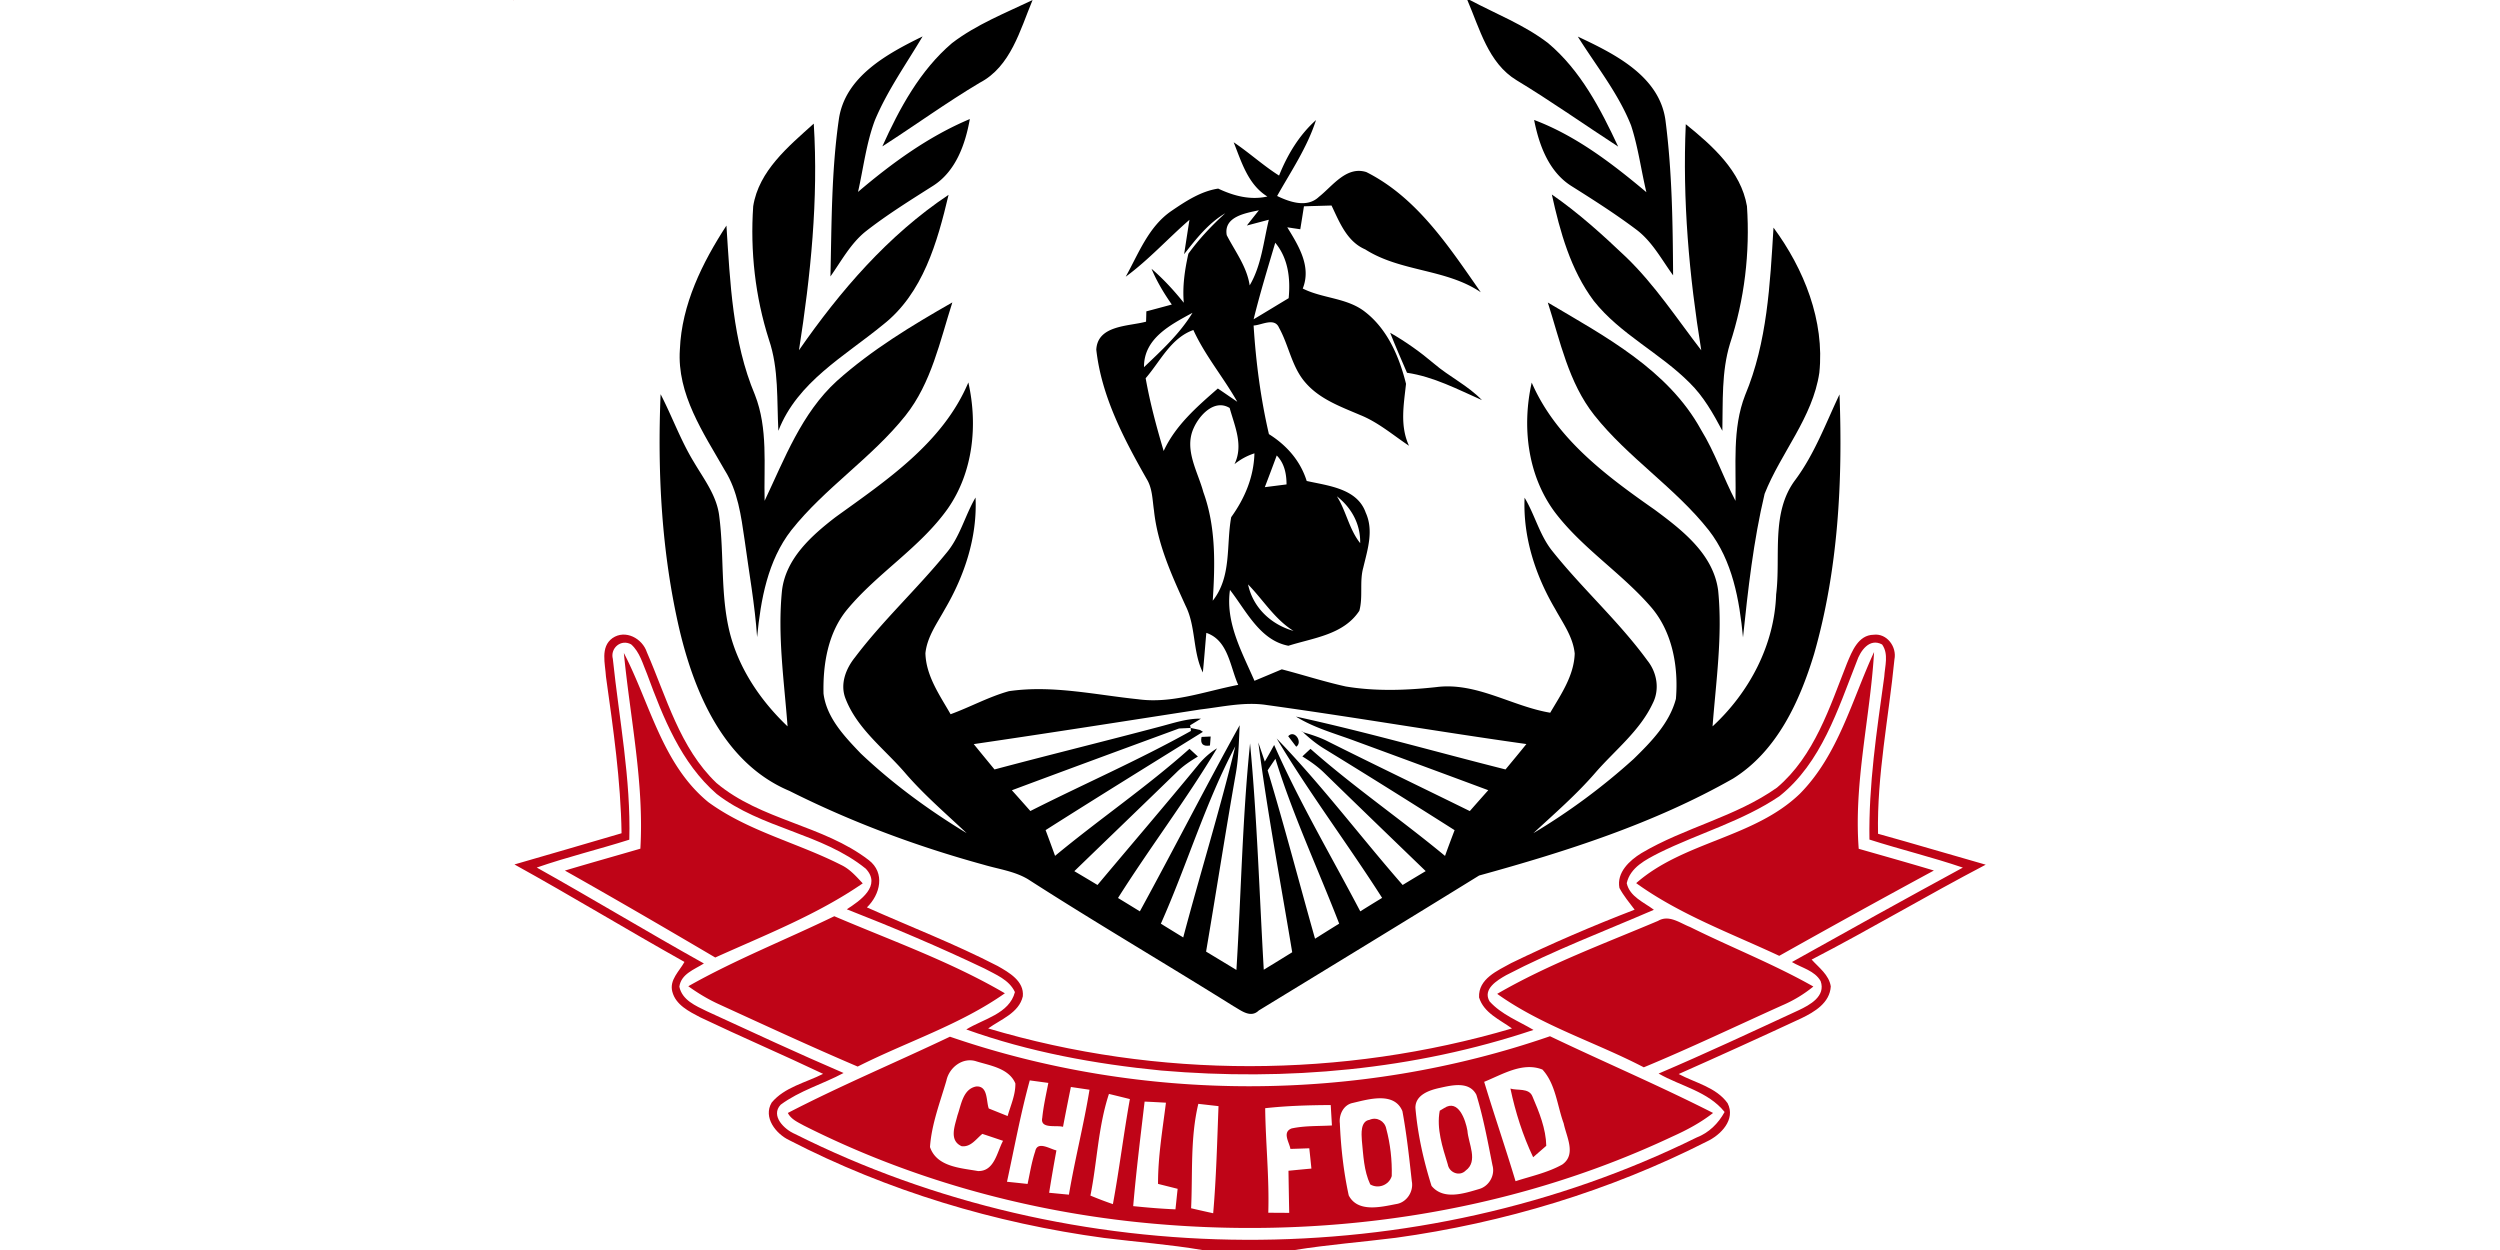 <?xml version="1.0"?>
<svg xmlns="http://www.w3.org/2000/svg" viewBox="-89.5 0 436 218"><g fill="#bf0417"><path d="M0 0h.06C.05.02.02.05 0 .06V0Zm17.31 111.29c2.26-1.56 5.22.05 6.01 2.47 3.43 7.86 5.73 16.69 12.14 22.8 7.73 6.5 18.61 7.33 26.55 13.44 2.91 2.24 2.01 5.99-.32 8.25 7.6 3.39 15.39 6.39 22.8 10.22 1.97 1.12 4.66 2.63 4.39 5.29-.67 2.91-3.86 4.02-6.04 5.6 29.6 8.82 61.74 8.72 91.35 0-2.11-1.53-4.92-2.7-5.74-5.41-.16-3.25 3.23-4.67 5.59-5.98 7.04-3.42 14.24-6.51 21.54-9.32-.93-1.24-1.93-2.43-2.65-3.79-.52-2.69 1.76-4.8 3.83-6.07 7.55-4.48 16.45-6.32 23.65-11.43 6.52-5.52 9.18-14 12.21-21.69.87-2.07 1.95-4.92 4.63-4.97 2.32-.3 4.09 2.11 3.64 4.3-.99 10.13-3.07 20.19-2.86 30.41 6.28 1.74 12.52 3.62 18.78 5.39-10.21 5.34-20.12 11.26-30.36 16.55 1.27 1.41 3.03 2.66 3.34 4.68-.17 2.88-2.85 4.46-5.16 5.57-7.09 3.3-14.22 6.54-21.37 9.71 2.89 1.54 6.53 2.3 8.53 5.08 1.47 2.86-1.2 5.57-3.64 6.7-16.94 8.6-35.39 14.18-54.21 16.78-5.87.74-11.78 1.19-17.63 2.13h-16.15c-5.66-.97-11.4-1.39-17.09-2.1-19.08-2.58-37.8-8.21-54.92-17.05-2.33-1.1-4.61-3.98-3.07-6.56 2.25-2.7 5.95-3.47 8.97-5.01-7.1-3.38-14.33-6.47-21.43-9.86-1.94-1.02-4.28-2.16-4.87-4.48-.54-2.04 1.24-3.57 2.12-5.18-9.94-5.56-19.68-11.49-29.65-17 6.23-1.8 12.46-3.61 18.68-5.44-.14-9.17-1.45-18.25-2.72-27.32-.12-2.21-1.03-5.16 1.13-6.71m.07 3.64c1.1 10.49 3.16 20.92 2.87 31.51-5.36 1.7-10.83 3.02-16.14 4.86 9.78 5.47 19.36 11.27 29.15 16.73-1.65 1.05-3.98 1.81-4.28 4.05.49 2.35 2.85 3.33 4.77 4.27 7.93 3.65 15.85 7.33 23.87 10.78-3.61 1.93-7.67 3.08-10.97 5.53-1.83 1.94.66 4.34 2.5 5.11 48.53 24.35 108.51 24.65 157.22.62 2.16-.83 3.8-2.45 4.9-4.46-2.89-3.6-7.67-4.5-11.51-6.7 8.22-3.5 16.31-7.29 24.42-11.04 1.95-.92 4.77-2.44 3.84-5.08-1.02-1.83-3.32-2.32-5.01-3.33 9.91-5.55 19.84-11.05 29.81-16.47-5.37-1.83-10.89-3.16-16.29-4.89-.16-9.53 1.28-18.97 2.58-28.38.11-1.87.81-3.96-.37-5.64-2.2-1.2-3.81 1.12-4.42 2.95-3.3 8.37-6.18 17.69-13.49 23.51-6.45 4.36-14.07 6.46-21.01 9.89-2.29 1.18-5.01 2.52-5.62 5.28.52 2.36 3 3.32 4.74 4.64-8.62 3.73-17.43 7.06-25.76 11.4-1.56.88-4.16 2.44-2.9 4.57 2.06 2.3 5.05 3.43 7.66 4.98-20.83 6.98-43.12 8.96-64.94 7.08-11.53-1.13-23.05-3.24-33.98-7.16 2.96-1.84 7.51-2.72 8.48-6.52-1-2.16-3.35-3.05-5.31-4.11-7.87-3.75-15.9-7.16-24.01-10.33 2.34-1.5 6.1-4.11 3.31-7.08-7.6-6.17-18.25-7-26-13.03-6.22-5.41-9.34-13.32-12.12-20.86-.77-1.81-1.28-3.88-2.8-5.23-1.76-.98-3.69.65-3.19 2.55Z"/><path d="M19.3 113.88c4.57 8.78 6.69 19.44 14.74 26.02 6.96 5.07 15.52 7.07 23.12 10.93 1.54.72 2.66 2.01 3.8 3.23-7.93 5.46-16.99 8.99-25.72 12.93-8.7-5.12-17.43-10.21-26.22-15.16 4.37-1.31 8.78-2.54 13.16-3.82.67-11.47-1.78-22.78-2.88-34.13Zm218.04-.17c-.67 11.44-3.56 22.78-2.68 34.32 4.37 1.25 8.75 2.48 13.11 3.79-9.03 4.89-18.02 9.85-26.97 14.88-8.44-3.95-17.35-7.2-24.95-12.68 8.27-7.26 20.54-7.87 28.55-15.59 6.71-6.79 9.05-16.3 12.94-24.72ZM30.54 172c8.2-4.64 16.99-8.1 25.46-12.21 10 4.27 20.34 7.93 29.75 13.44-7.85 5.52-17.15 8.47-25.67 12.78-8.14-3.47-16.16-7.19-24.2-10.87-1.89-.86-3.66-1.93-5.34-3.14Zm169.13-11.4c1.91-1.13 3.82.39 5.58 1.07 7.12 3.54 14.56 6.45 21.5 10.38a22.528 22.528 0 0 1-5.42 3.28c-8.04 3.62-16 7.43-24.15 10.81-8.45-4.4-17.79-7.24-25.57-12.81 8.9-5.16 18.61-8.73 28.06-12.73ZM47.9 194.1c9.24-4.79 18.87-8.82 28.27-13.3 33.56 11.55 71.1 11.52 104.65-.08 9.45 4.52 19.1 8.63 28.44 13.38-2.16 1.69-4.59 2.99-7.09 4.11-28.95 13.64-61.76 18.24-93.48 14.91-20.12-2.13-39.92-7.69-58.01-16.83-1.03-.57-2.22-1.08-2.78-2.19m27.65-5.63c-1.11 3.8-2.59 7.6-2.86 11.58 1.18 3.46 5.33 3.64 8.36 4.18 2.88.09 3.32-3.31 4.38-5.27-1.2-.41-2.4-.81-3.61-1.21-1.09.88-2.01 2.34-3.61 2.15-2.27-1.01-1.16-3.61-.73-5.38.66-1.85.95-4.6 3.28-5.04 2.07-.12 1.71 2.55 2.18 3.84 1.1.44 2.19.88 3.29 1.32.53-1.87 1.39-3.72 1.35-5.69-1.1-2.62-4.34-3.1-6.77-3.84-2.38-.81-4.78 1.04-5.26 3.36m93.79.2c1.75 5.8 3.73 11.53 5.47 17.33 2.73-.88 5.61-1.49 8.14-2.9 2.51-1.75.73-4.85.26-7.17-1.15-3.13-1.39-6.87-3.71-9.4-3.46-1.37-7.01.87-10.16 2.14m-79.25-.25c-1.6 5.83-2.69 11.77-3.97 17.68.9.09 2.69.28 3.59.38.41-1.9.71-3.84 1.33-5.68.38-1.91 2.61-.39 3.7-.17-.45 2.45-.88 4.92-1.27 7.39.86.08 2.58.25 3.45.33 1.03-6.13 2.59-12.16 3.59-18.3l-3.25-.48c-.47 2.32-.93 4.63-1.37 6.95-1.14-.34-4.04.43-3.62-1.57.21-2.06.67-4.07 1.06-6.09l-3.24-.44m71.51 1.31c-1.82.39-4.27 1.21-4.25 3.48.39 4.61 1.42 9.2 2.81 13.61 2.08 2.53 5.68 1.32 8.32.54 1.72-.49 2.8-2.41 2.31-4.12-.82-4.12-1.58-8.29-2.81-12.31-1.25-2.41-4.26-1.67-6.38-1.2m-57.7 1.05c-1.89 5.74-2.05 11.84-3.23 17.73 1.29.54 2.6 1.04 3.92 1.49 1.12-6.08 1.87-12.23 2.96-18.32-1.22-.31-2.43-.6-3.65-.9m6.22 1.34c-.71 6.07-1.47 12.14-1.99 18.23 2.45.25 4.91.46 7.37.56.13-1.19.25-2.39.38-3.58-1.14-.29-2.28-.57-3.42-.86-.01-4.76.79-9.45 1.38-14.16-1.24-.07-2.48-.14-3.72-.19m36.27.24c-1.59.34-2.4 2.04-2.22 3.55.18 4.21.65 8.44 1.55 12.57 1.56 3.02 5.58 2.03 8.26 1.51 1.84-.26 3.09-2.18 2.74-3.98-.45-4.08-.89-8.19-1.64-12.23-1.43-3.43-5.91-2.07-8.69-1.42m-28.16 18.36c1.28.3 2.56.59 3.85.87.54-6.21.69-12.45.93-18.68l-3.52-.4c-1.43 5.95-.97 12.14-1.26 18.21m12.92-17.45c.07 6.08.73 12.14.54 18.23 1.21.01 2.43.02 3.65.02-.05-2.45-.09-4.89-.13-7.34 1.33-.13 2.66-.26 4-.38-.12-1.19-.24-2.36-.37-3.54-.82.03-2.47.09-3.29.11-.2-1.17-1.48-2.92.21-3.57 2.31-.5 4.69-.38 7.03-.52-.05-.89-.16-2.67-.21-3.56-3.82.02-7.63.13-11.43.55Z"/><path d="M173.92 189.85c1.22.38 3.22-.15 3.83 1.35 1.17 2.73 2.36 5.63 2.42 8.63-.57.5-1.72 1.49-2.29 1.99-1.81-3.81-3.09-7.85-3.96-11.97Zm-11.56 3.4c2.48-1.64 3.73 2.05 4.06 3.94.15 2.23 1.94 5.33-.31 6.96-1.07 1.09-2.89.35-3.12-1.09-.92-2.99-1.99-6.23-1.4-9.35l.77-.46Zm-13.02 2.05c1.25-.57 2.66.2 2.92 1.54.72 2.68 1.03 5.49.96 8.27-.47 1.57-2.35 2.29-3.75 1.45-1.12-2.38-1.2-5.07-1.46-7.64-.08-1.2-.26-3.38 1.33-3.62Z"/></g><path d="M166.4 0h.43c4.58 2.43 9.5 4.33 13.65 7.51 5.66 4.75 9.15 11.47 12.23 18.06C186.8 21.73 181.03 17.65 175 14c-4.96-3-6.44-9.02-8.6-14ZM76.54 7.51c4.24-3.24 9.26-5.22 14.04-7.5-2.18 5.22-3.8 11.61-9.23 14.43-5.81 3.46-11.28 7.44-16.97 11.09 2.98-6.61 6.56-13.25 12.16-18.02Z"/><path d="M56.79 20.85c1.05-7.5 8.47-11.49 14.61-14.5-2.86 4.83-6.16 9.45-8.33 14.65-1.5 4.02-1.99 8.31-2.93 12.47 5.91-5.03 12.31-9.69 19.5-12.71-.78 4.38-2.43 9.06-6.33 11.59-4.04 2.57-8.13 5.1-11.9 8.06-2.59 2.11-4.18 5.11-6.08 7.8.21-9.13.16-18.31 1.46-27.36ZM185.67 6.38c6.34 2.98 14.25 6.86 15.29 14.62 1.16 8.95 1.27 18 1.33 27.02-1.99-2.73-3.61-5.84-6.34-7.92-3.65-2.75-7.51-5.21-11.37-7.64-3.97-2.49-5.67-7.16-6.53-11.54 7.31 2.75 13.64 7.62 19.58 12.6-.93-3.87-1.43-7.85-2.67-11.64-2.24-5.64-6.1-10.4-9.29-15.5Zm-52.1 24.24c1.45-3.63 3.5-7.05 6.44-9.68-1.52 4.76-4.35 8.92-6.78 13.24 2.21 1.07 5.24 2.11 7.29.15 2.39-1.89 4.79-5.42 8.27-4.32 8.87 4.46 14.44 13.06 19.96 20.96-6.07-4.12-13.97-3.53-20.16-7.48-3.19-1.37-4.48-4.74-5.87-7.65-1.61.05-3.21.09-4.81.14-.21 1.34-.42 2.67-.64 4-.57-.08-1.7-.25-2.27-.34 1.95 3.18 4.25 6.82 2.7 10.68 3.48 1.76 7.72 1.59 10.87 4.07 3.92 3.03 5.98 7.87 7.14 12.55-.39 3.64-1.09 7.31.52 10.8-2.79-1.86-5.37-4.1-8.51-5.36-3.39-1.45-7.05-2.76-9.53-5.63-2.41-2.73-2.9-6.5-4.63-9.6-.78-1.84-3.05-.44-4.43-.38.4 6.37 1.23 12.73 2.67 18.94 3.09 1.94 5.48 4.64 6.59 8.17 3.74.84 8.81 1.3 10.29 5.52 1.43 3.13.32 6.45-.42 9.58-.69 2.46-.02 5.09-.69 7.54-2.75 4.18-7.99 4.71-12.37 6.1-4.97-.95-7.35-6.09-10.19-9.74-.82 5.7 2.09 10.83 4.27 15.85 1.59-.66 3.18-1.33 4.77-2 3.73.97 7.39 2.16 11.15 2.99 5.22.87 10.55.68 15.79.11 7.01-.9 13.15 3.34 19.87 4.47 1.88-3.2 4.15-6.47 4.27-10.32-.28-2.89-2.05-5.29-3.4-7.76-3.45-5.85-5.64-12.57-5.34-19.42 1.77 2.94 2.58 6.39 4.7 9.13 5.28 6.67 11.7 12.38 16.72 19.27 1.67 2.08 2.17 5.02.94 7.44-2.25 4.82-6.56 8.15-9.98 12.08-3.31 3.84-7.14 7.15-10.84 10.58a111 111 0 0 0 17.47-12.93c3.05-2.98 6.26-6.25 7.38-10.49.47-5.64-.62-11.82-4.48-16.17-5.13-5.87-11.9-10.14-16.63-16.38-4.78-6.43-5.76-14.93-4.04-22.61 4.23 9.76 12.99 16.26 21.44 22.17 4.8 3.56 10.27 7.76 11.08 14.13.78 7.89-.38 15.79-.98 23.66 6.42-5.93 10.8-14.2 11.09-23.03.84-6.66-.98-14.27 3.38-20.01 3.34-4.52 5.28-9.82 7.67-14.85.58 15.15-.23 30.57-4.42 45.22-2.52 8.33-6.49 17-14.14 21.77-13.81 7.85-29.06 12.71-44.29 16.91-12.77 7.89-25.61 15.71-38.43 23.54-1.43 1.4-3.08-.01-4.42-.76-11.9-7.45-24.03-14.54-35.84-22.14-2.35-1.4-5.12-1.75-7.71-2.52-11.67-3.2-23.07-7.44-33.89-12.88-11.29-4.74-16.51-16.91-19.16-28.07-3.13-13.44-3.87-27.35-3.3-41.11 2.02 3.9 3.5 8.07 5.8 11.83 1.76 3 4.03 5.9 4.43 9.48.87 6.74.18 13.66 1.84 20.31 1.61 6.3 5.39 11.86 10.07 16.31-.59-7.88-1.77-15.8-.97-23.7.67-5.57 5.13-9.55 9.32-12.78 8.93-6.45 18.73-12.96 23.18-23.5 1.67 7.44.84 15.66-3.6 22.02-4.83 6.8-12.22 11.18-17.52 17.56-3.37 4.06-4.26 9.56-4.14 14.68.53 4.22 3.67 7.49 6.49 10.44 5.6 5.31 11.88 9.9 18.47 13.9-3.68-3.47-7.54-6.77-10.83-10.62-3.58-4.13-8.25-7.58-10.28-12.81-1.01-2.52.02-5.22 1.63-7.22 4.85-6.42 10.8-11.91 15.89-18.14 2.43-2.83 3.28-6.57 5.14-9.74.33 6.87-1.91 13.62-5.36 19.49-1.34 2.44-3.09 4.82-3.38 7.67.11 3.97 2.5 7.31 4.39 10.63 3.43-1.25 6.66-3.04 10.18-4.02 7.54-1.1 15.05.64 22.53 1.41 5.94.81 11.69-1.4 17.45-2.51-1.44-3.2-1.72-7.76-5.56-9.07-.21 2.3-.37 4.61-.61 6.91-1.8-3.66-1.18-7.97-3-11.62-2.42-5.32-4.91-10.76-5.52-16.64-.28-1.86-.26-3.85-1.28-5.5-3.98-7-7.88-14.41-8.78-22.54.23-4.29 5.59-4.05 8.68-4.88.02-.45.04-1.35.05-1.8 1.48-.39 2.96-.79 4.44-1.19-1.38-1.97-2.61-4.03-3.54-6.24 2.07 1.78 3.92 3.8 5.63 5.93-.25-2.88.17-5.74.8-8.55 1.87-2.59 4.07-4.91 6.43-7.06-2.96 1.75-5.09 4.48-7.17 7.14.23-1.5.69-4.5.93-6-3.75 3.26-7.11 6.98-11.12 9.93 2.26-4.07 3.99-8.76 8-11.49 2.46-1.68 5.15-3.44 8.13-3.88 2.7 1.27 5.58 2.05 8.58 1.38-3.37-2.08-4.5-6-5.88-9.46 2.72 1.82 5.15 4.06 7.92 5.81m-9.13 10.39c1.47 2.86 3.51 5.48 4 8.76 2.04-3.44 2.41-7.61 3.34-11.45-.96.25-2.88.76-3.83 1.01.52-.67 1.57-2 2.1-2.66-2.26.49-6.19 1.08-5.61 4.34m8.46 1.32c-1.31 4.43-2.67 8.86-3.77 13.35 2.04-1.21 4.07-2.46 6.11-3.68.33-3.42-.07-6.94-2.34-9.67m-22.89 21.7c3.07-2.92 6.24-5.83 8.46-9.48-3.79 2.07-8.5 4.43-8.46 9.48m.29 1.93c.76 4.3 1.9 8.51 3.14 12.69 2.07-4.49 5.81-7.71 9.45-10.9.85.58 2.54 1.74 3.39 2.32-2.41-4.26-5.61-8.04-7.66-12.52-3.93 1.4-5.75 5.44-8.32 8.41m8.38 8.68c-1.73 3.76.71 7.58 1.68 11.18 2.21 6.06 2.05 12.6 1.64 18.94 3.34-4.21 2.32-9.68 3.22-14.57 2.37-3.3 3.94-7 4.05-11.13-1.27.41-2.43 1.04-3.48 1.89 1.6-3.3.05-6.58-.84-9.8-2.65-1.62-5.27 1.24-6.27 3.49m14.48 4.79c-.68 1.85-1.38 3.7-2.08 5.53l3.79-.48c-.01-1.87-.37-3.68-1.71-5.05m10.49 7.12c1.63 2.59 2.14 5.77 4.06 8.17.08-3.29-1.51-6.18-4.06-8.17m-15.49 15.37c.85 4.05 4.02 7.01 7.93 8.11-3.29-2.04-5.28-5.4-7.93-8.11m-8.33 21.81c-13.17 2.04-26.33 4.11-39.51 6.04 1.2 1.48 2.41 2.95 3.62 4.42 9.61-2.56 19.27-4.93 28.88-7.48 2.34-.61 4.68-1.42 7.13-1.38-.47.29-1.42.87-1.9 1.16l.1.46c.4.09 1.21.26 1.62.35l.52.33c-9.16 5.69-18.34 11.36-27.44 17.14.56 1.49 1.11 2.99 1.65 4.49 7.69-6.38 15.99-12.02 23.44-18.67.49.44.98.9 1.47 1.35-1.34.8-2.63 1.66-3.73 2.76-5.93 5.76-11.88 11.48-17.82 17.23 1.35.8 2.7 1.6 4.04 2.41 5.84-6.97 11.76-13.87 17.53-20.89a13.18 13.18 0 0 1 3.32-2.95c-5.35 8.96-11.7 17.29-17.27 26.11 1.27.77 2.54 1.55 3.81 2.33 5.89-10.77 11.46-21.72 17.41-32.46-.15 2.82-.18 5.66-.68 8.45-1.82 10.33-3.42 20.69-5.18 31.03 1.76 1.06 3.53 2.13 5.29 3.2.82-13.17 1.03-26.4 2.38-39.51 1.23 13.12 1.63 26.31 2.39 39.47 1.66-1.01 3.31-2.02 4.96-3.05-2.02-12.18-4.33-24.34-5.91-36.59.28.84.85 2.5 1.13 3.34.56-.96 1.1-1.92 1.63-2.9 4.39 9.97 9.96 19.38 15.02 29.02 1.26-.79 2.53-1.57 3.81-2.35-5.98-9.37-12.69-18.26-18.39-27.8 7.81 8.07 14.58 17.09 21.97 25.55 1.33-.81 2.68-1.62 4.02-2.42-5.94-5.73-11.87-11.45-17.78-17.21-1.12-1.08-2.41-1.98-3.73-2.79.47-.45.94-.89 1.42-1.32 7.49 6.62 15.76 12.29 23.46 18.67.54-1.51 1.1-3 1.67-4.49-7.53-4.78-15.09-9.52-22.7-14.18-1.36-.82-2.6-1.84-3.76-2.92 1.36.41 2.72.83 4 1.44 8.34 4.18 16.74 8.21 25.11 12.33 1.07-1.22 2.14-2.43 3.22-3.64-7.74-2.88-15.49-5.74-23.24-8.59-3.48-1.3-7.12-2.27-10.3-4.25 12.27 2.68 24.37 6.15 36.55 9.22 1.22-1.47 2.44-2.94 3.64-4.43-15.1-2.12-30.14-4.71-45.25-6.8-3.89-.61-7.77.32-11.62.77m-32.86 14.09c1.08 1.2 2.15 2.41 3.22 3.62 9.31-4.71 18.91-8.88 28-13.96l-.04-.53c-.51.03-1.53.07-2.04.1-9.72 3.57-19.44 7.15-29.14 10.77m25.98 23.27c1.29.8 2.6 1.6 3.9 2.4 2.95-11.13 6.38-22.14 9.08-33.33-5.23 9.88-8.43 20.72-12.98 30.93m18.62-26.74c2.94 9.73 5.5 19.58 8.27 29.36 1.4-.88 2.8-1.76 4.21-2.63-3.71-9.58-8.09-18.94-11.12-28.75-.46.67-.91 1.34-1.36 2.02Z"/><path d="M41.86 35.96c.98-6.19 6.17-10.44 10.56-14.4.83 13.22-.54 26.47-2.58 39.52 7.19-10.35 15.54-20.06 26.09-27.1-1.95 8.24-4.46 17.19-11.43 22.65-6.69 5.5-14.95 9.97-18.25 18.5-.29-5.31.1-10.78-1.65-15.9-2.39-7.47-3.28-15.44-2.74-23.27Zm162.64-14.3c4.61 3.72 9.63 8.17 10.67 14.3.55 8.08-.43 16.31-2.97 24.01-1.49 4.9-1.21 10.1-1.32 15.16-1.59-2.99-3.27-5.98-5.71-8.37-5.18-5.21-12.1-8.47-16.71-14.28-4.05-5.41-5.89-12.07-7.32-18.56 4.66 3.22 8.87 7.04 12.97 10.94 5.02 4.85 8.85 10.73 13.09 16.23-2.12-13.02-3.29-26.23-2.7-39.43Z"/><path d="M29.07 60.95c.31-7.85 3.91-15.14 8.12-21.61.65 9.95 1.05 20.2 4.97 29.52 2.31 5.88 1.53 12.31 1.69 18.48 3.48-7.34 6.45-15.29 12.6-20.9 6.07-5.43 13.09-9.68 20.14-13.7-2.16 6.75-3.65 14.04-8.16 19.72-5.88 7.39-14.04 12.59-19.91 19.99-4.14 5.32-5.35 12.12-5.98 18.67-.39-5.7-1.42-11.32-2.18-16.96-.61-4.18-1.18-8.53-3.48-12.18-3.69-6.47-8.34-13.22-7.81-21.03ZM219.8 39.7c5.31 7.19 8.95 16.25 7.99 25.32-1.16 7.82-6.71 13.94-9.54 21.1-1.95 8.21-2.89 16.65-3.77 25.04-.62-6.55-1.83-13.36-5.97-18.69-5.88-7.44-14.08-12.64-19.97-20.07-4.48-5.66-5.95-12.91-8.1-19.64 9.93 5.88 20.96 11.7 26.72 22.19 2.42 3.93 3.88 8.33 6.01 12.4.15-6.14-.61-12.56 1.68-18.43 3.86-9.22 4.35-19.36 4.95-29.22Zm-66.86 18.33c2.71 1.55 5.26 3.36 7.64 5.38 2.67 2.29 5.92 3.82 8.37 6.37-4.25-1.88-8.41-4.08-13.07-4.77-1-2.32-2.02-4.64-2.94-6.98Zm-15.46 69.44.11.03.13.18c-.06-.05-.18-.16-.24-.21Zm-17.43 1.05c.39-.02 1.19-.06 1.59-.07l-.12 1.57c-1.23.2-1.72-.3-1.47-1.5Zm15.11-.13c1.11-1.22 2.6 1.07 1.4 1.84l-1.4-1.84Z"/></svg>
